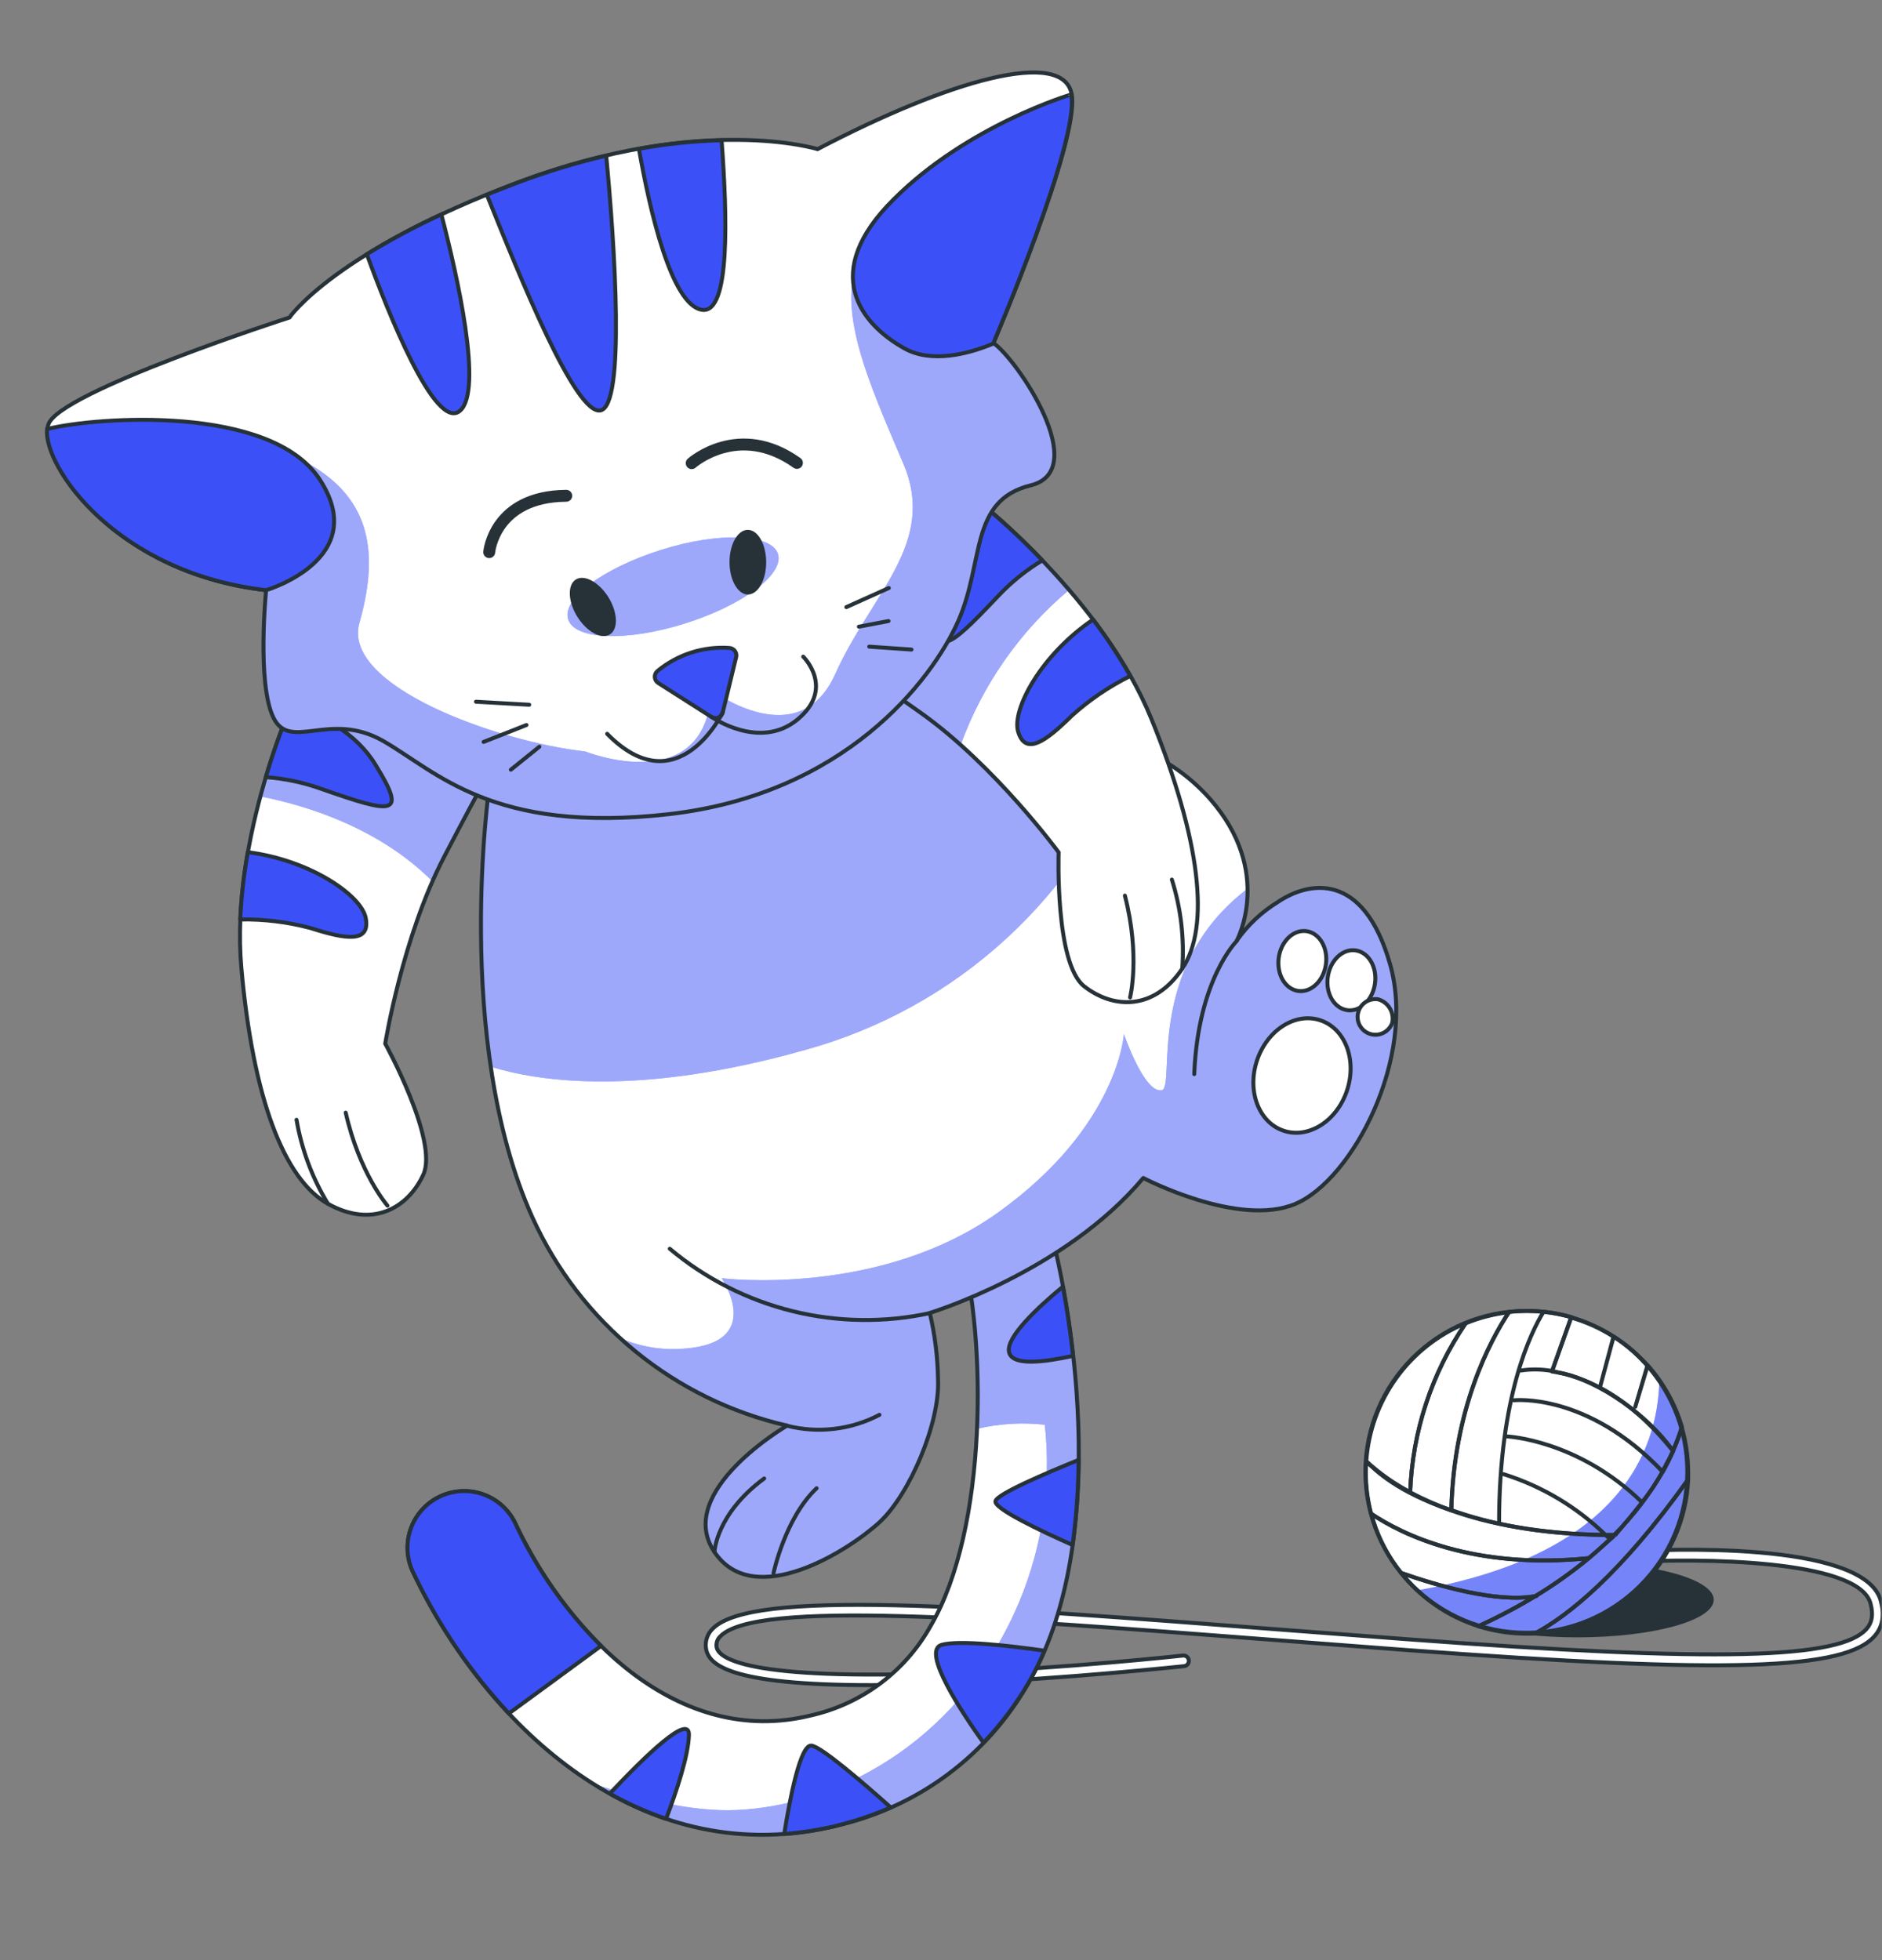 <svg width="528" height="550" viewBox="0 0 528 550" fill="none" xmlns="http://www.w3.org/2000/svg">
<rect x="0" y="0" width="528" height="550" fill="#808080" stroke="none"/>
<mask id="mask0_135_21373" style="mask-type:alpha" maskUnits="userSpaceOnUse" x="0" y="0" width="528" height="550">
<rect width="528" height="550" fill="#C4C4C4"/>
</mask>
<g mask="url(#mask0_135_21373)">
<path d="M442.474 459.435C463.638 459.435 480.795 454.715 480.795 448.893C480.795 443.071 463.638 438.351 442.474 438.351C421.31 438.351 404.153 443.071 404.153 448.893C404.153 454.715 421.31 459.435 442.474 459.435Z" fill="#263238"/>
<path d="M244.411 472.839C204.526 472.839 198.638 467.076 198.057 462.423C197.926 461.454 198.021 460.468 198.336 459.542C198.652 458.617 199.178 457.777 199.873 457.089C210.617 445.816 272.531 450.583 358.203 457.178C370.157 458.098 382.514 459.044 395.187 459.99C481.754 466.421 516.607 465.588 523.808 456.888C525.27 455.11 525.573 452.89 524.766 449.889C521.336 437.342 475.487 437.279 458.123 438.263C457.726 438.284 457.336 438.147 457.039 437.883C456.741 437.618 456.56 437.248 456.534 436.851C456.522 436.654 456.549 436.457 456.614 436.271C456.679 436.085 456.78 435.914 456.911 435.768C457.043 435.621 457.202 435.502 457.379 435.417C457.557 435.333 457.75 435.284 457.946 435.274C464.592 434.883 522.975 431.945 527.654 449.145C528.725 453.105 528.234 456.27 526.115 458.842C518.032 468.653 484.944 469.699 394.973 463.016C382.287 462.07 369.93 461.125 357.976 460.204C276.314 453.899 211.802 448.943 202.042 459.195C201.656 459.562 201.363 460.015 201.188 460.517C201.013 461.019 200.96 461.556 201.033 462.083C201.399 465.059 208.599 471.717 266.605 469.397C299.05 468.136 331.646 464.567 331.974 464.529C332.354 464.514 332.725 464.643 333.013 464.891C333.301 465.139 333.485 465.487 333.526 465.864C333.568 466.242 333.465 466.621 333.237 466.926C333.01 467.23 332.676 467.437 332.302 467.505C331.974 467.505 299.277 471.086 266.731 472.385C258.358 472.688 250.943 472.839 244.411 472.839Z" fill="white" stroke="#263238" stroke-width="1.113" stroke-miterlimit="10"/>
<path d="M428.225 458.149C453.164 458.149 473.381 437.932 473.381 412.993C473.381 388.054 453.164 367.837 428.225 367.837C403.286 367.837 383.069 388.054 383.069 412.993C383.069 437.932 403.286 458.149 428.225 458.149Z" fill="white"/>
<path d="M428.225 458.149C436.443 458.154 444.506 455.916 451.545 451.677C458.584 447.437 464.333 441.356 468.171 434.09C472.009 426.824 473.791 418.648 473.325 410.444C472.859 402.239 470.162 394.318 465.525 387.534C465.033 407.205 454.176 436.245 397.709 446.232C406.022 453.899 416.917 458.154 428.225 458.149Z" fill="#3B51F7"/>
<path opacity="0.3" d="M428.225 458.149C436.443 458.154 444.506 455.916 451.545 451.677C458.584 447.437 464.333 441.356 468.171 434.09C472.009 426.824 473.791 418.648 473.325 410.444C472.859 402.239 470.162 394.318 465.525 387.534C465.033 407.205 454.176 436.245 397.709 446.232C406.022 453.899 416.917 458.154 428.225 458.149Z" fill="white"/>
<path d="M450.444 430.697C442.391 422.863 432.613 417.028 421.895 413.661C432.613 417.028 442.391 422.863 450.444 430.697H452.839C458.154 425.428 462.731 419.464 466.445 412.968C445.299 390.623 424.732 392.905 424.732 392.905C424.732 392.905 445.362 390.623 466.509 412.993C467.669 410.912 468.64 408.958 469.434 407.154C460.632 394.822 445.475 386.411 437.342 385.15L435.45 384.696C432.535 384.166 429.553 384.124 426.624 384.57C429.553 384.124 432.535 384.166 435.45 384.696L440.835 369.564C438.29 368.837 435.687 368.335 433.055 368.064C429.562 373.701 420.571 391.707 420.571 427.431C420.571 391.707 429.562 373.701 433.055 368.064C431.541 367.925 430.028 367.837 428.477 367.837C426.771 367.842 425.066 367.943 423.37 368.14C418.049 376.185 407.873 395.188 407.192 423.711C417.746 427.557 431.869 430.432 450.444 430.697ZM460.645 421.504C442.663 403.977 422.815 403.056 422.815 403.056C422.815 403.056 442.663 403.977 460.645 421.504V421.504Z" stroke="#263238" stroke-width="1.113" stroke-linecap="round" stroke-linejoin="round"/>
<path d="M407.141 423.787C407.822 395.263 417.998 376.26 423.32 368.215C419.156 368.682 415.078 369.726 411.202 371.317C401.645 385.338 396.246 401.774 395.629 418.73C399.331 420.707 403.18 422.398 407.141 423.787Z" stroke="#263238" stroke-width="1.113" stroke-linecap="round" stroke-linejoin="round"/>
<path d="M411.202 371.279C403.404 374.494 396.66 379.825 391.731 386.67C386.802 393.515 383.885 401.602 383.309 410.017C387.022 413.431 391.163 416.347 395.629 418.692C396.246 401.736 401.645 385.3 411.202 371.279V371.279Z" stroke="#263238" stroke-width="1.113" stroke-linecap="round" stroke-linejoin="round"/>
<path d="M469.371 407.154C470.354 404.983 471.196 402.751 471.893 400.471C470.008 394.04 466.722 388.106 462.272 383.095L458.779 394.746L462.209 383.095C459.423 379.97 456.22 377.246 452.688 374.999L448.842 389.387L452.713 375.062C449.021 372.701 445.002 370.895 440.784 369.703L435.4 384.835C443.647 386.02 456.395 390.875 469.371 407.154Z" stroke="#263238" stroke-width="1.113" stroke-linecap="round" stroke-linejoin="round"/>
<path d="M473.62 415.124C473.62 414.468 473.62 413.863 473.62 413.157C473.62 408.863 473.009 404.592 471.805 400.471C471.108 402.751 470.265 404.983 469.283 407.154C468.742 408.487 468.101 409.777 467.366 411.013C467.442 411.089 466.282 412.917 466.357 412.993C466.433 413.068 465.096 415.263 465.096 415.187C462.095 420.521 453.041 430.735 453.193 430.735C453.041 430.735 448.3 435.035 445.715 437.204C440.987 441.12 435.975 444.682 430.722 447.859H431.05H430.722C425.555 450.982 420.212 453.802 414.72 456.308C419.13 457.695 423.727 458.401 428.351 458.401C429.12 458.401 429.877 458.401 430.621 458.401C439.864 453.37 454.554 441.895 473.62 415.124Z" stroke="#263238" stroke-width="1.113" stroke-linecap="round" stroke-linejoin="round"/>
<path d="M473.62 415.124C454.554 441.895 439.864 453.37 430.697 458.287C441.938 457.721 452.566 452.985 460.503 445.004C468.44 437.022 473.117 426.369 473.62 415.124V415.124Z" stroke="#263238" stroke-width="1.113" stroke-linecap="round" stroke-linejoin="round"/>
<path d="M393.069 441.352C398.664 448.386 406.228 453.592 414.795 456.308C420.288 453.802 425.631 450.982 430.797 447.859C420.029 449.851 403.182 444.908 393.069 441.352Z" stroke="#263238" stroke-width="1.113" stroke-linecap="round" stroke-linejoin="round"/>
<path d="M430.797 447.859C436.051 444.682 441.062 441.12 445.791 437.204C413.27 440.533 393.207 430.457 384.683 424.733C386.292 430.795 389.148 436.456 393.069 441.352C403.182 444.908 420.029 449.851 430.797 447.859Z" stroke="#263238" stroke-width="1.113" stroke-linecap="round" stroke-linejoin="round"/>
<path d="M445.791 437.204C448.376 435.035 450.708 432.866 452.839 430.722H450.444C450.62 430.886 450.797 431.05 450.961 431.227C450.797 431.05 450.62 430.886 450.444 430.722C431.869 430.457 417.746 427.582 407.141 423.812C391.644 418.44 386.058 412.665 383.309 410.08C383.233 411.114 383.183 412.135 383.183 413.182C383.184 417.089 383.688 420.98 384.683 424.758C393.207 430.457 413.27 440.533 445.791 437.204Z" stroke="#263238" stroke-width="1.113" stroke-linecap="round" stroke-linejoin="round"/>
<path d="M428.225 458.149C453.164 458.149 473.381 437.932 473.381 412.993C473.381 388.054 453.164 367.837 428.225 367.837C403.286 367.837 383.069 388.054 383.069 412.993C383.069 437.932 403.286 458.149 428.225 458.149Z" stroke="#263238" stroke-width="1.113" stroke-linecap="round" stroke-linejoin="round"/>
<path d="M230.085 513.281C176.935 523.395 136.015 482.317 116.781 443.001L116.122 441.618C115.135 439.722 114.54 437.646 114.374 435.515C114.208 433.384 114.473 431.241 115.154 429.215C115.835 427.189 116.917 425.321 118.337 423.723C119.756 422.124 121.484 420.829 123.415 419.914C125.347 418.998 127.443 418.482 129.579 418.396C131.715 418.309 133.846 418.655 135.846 419.411C137.845 420.167 139.671 421.319 141.215 422.797C142.759 424.276 143.989 426.05 144.831 428.015L145.322 429.035C159.948 458.959 190.284 490.571 227.543 481.328C234.576 479.736 241.196 476.681 246.973 472.364C252.75 468.047 257.554 462.563 261.073 456.268C277.22 428.652 276.66 375.392 269.663 349.805C269.151 348.174 268.973 346.458 269.14 344.758C269.307 343.057 269.815 341.408 270.633 339.909C271.451 338.409 272.564 337.09 273.904 336.03C275.243 334.969 276.783 334.19 278.431 333.739C280.078 333.287 281.8 333.172 283.493 333.401C285.186 333.63 286.816 334.198 288.285 335.07C289.753 335.943 291.031 337.103 292.041 338.48C293.052 339.858 293.774 341.425 294.165 343.088C302.055 371.549 310.73 434.3 288.495 472.303C282.847 482.258 275.199 490.936 266.033 497.79C256.866 504.644 246.38 509.525 235.234 512.127C233.514 512.579 231.78 512.958 230.085 513.281Z" fill="white"/>
<path d="M278.542 334.185C275.294 335.081 272.535 337.229 270.87 340.157C269.205 343.086 268.771 346.555 269.663 349.804C273.078 362.292 274.95 381.358 274.118 400.913C280.343 399.454 286.771 399.067 293.125 399.77C295.123 418.004 292.094 436.437 284.366 453.072C267.31 489.694 234.504 506.6 206.716 507.88C194.283 508.464 179.202 504.753 166.286 500.456C185.068 512.891 207.96 517.509 230.094 513.328C231.789 513.005 233.532 512.674 235.248 512.199C246.394 509.597 256.88 504.715 266.046 497.861C275.213 491.007 282.861 482.329 288.509 472.374C310.744 434.371 301.973 371.638 294.179 343.16C293.749 341.539 293.002 340.02 291.981 338.69C290.96 337.36 289.686 336.246 288.232 335.412C286.778 334.577 285.173 334.039 283.51 333.828C281.846 333.618 280.158 333.739 278.542 334.185Z" fill="#3B51F7"/>
<path opacity="0.5" d="M278.542 334.185C275.294 335.081 272.535 337.229 270.87 340.157C269.205 343.086 268.771 346.555 269.663 349.804C273.078 362.292 274.95 381.358 274.118 400.913C280.343 399.454 286.771 399.067 293.125 399.77C295.123 418.004 292.094 436.437 284.366 453.072C267.31 489.694 234.504 506.6 206.716 507.88C194.283 508.464 179.202 504.753 166.286 500.456C185.068 512.891 207.96 517.509 230.094 513.328C231.789 513.005 233.532 512.674 235.248 512.199C246.394 509.597 256.88 504.715 266.046 497.861C275.213 491.007 282.861 482.329 288.509 472.374C310.744 434.371 301.973 371.638 294.179 343.16C293.749 341.539 293.002 340.02 291.981 338.69C290.96 337.36 289.686 336.246 288.232 335.412C286.778 334.577 285.173 334.039 283.51 333.828C281.846 333.618 280.158 333.739 278.542 334.185Z" fill="white"/>
<path d="M230.085 513.281C176.935 523.395 136.015 482.317 116.781 443.001L116.122 441.618C115.135 439.722 114.54 437.646 114.374 435.515C114.208 433.384 114.473 431.241 115.154 429.215C115.835 427.189 116.917 425.321 118.337 423.723C119.756 422.124 121.484 420.829 123.415 419.914C125.347 418.998 127.443 418.482 129.579 418.396C131.715 418.309 133.846 418.655 135.846 419.411C137.845 420.167 139.671 421.319 141.215 422.797C142.759 424.276 143.989 426.05 144.831 428.015L145.322 429.035C159.948 458.959 190.284 490.571 227.543 481.328C234.576 479.736 241.196 476.682 246.973 472.364C252.75 468.047 257.554 462.563 261.073 456.268C277.22 428.652 276.66 375.392 269.663 349.805C269.151 348.174 268.973 346.458 269.14 344.758C269.307 343.057 269.815 341.408 270.633 339.909C271.451 338.409 272.564 337.09 273.904 336.03C275.243 334.969 276.783 334.19 278.431 333.739C280.078 333.287 281.8 333.172 283.493 333.401C285.186 333.63 286.816 334.198 288.285 335.07C289.753 335.943 291.031 337.103 292.041 338.48C293.052 339.858 293.774 341.425 294.165 343.088C302.055 371.549 310.73 434.3 288.495 472.303C282.847 482.258 275.199 490.936 266.033 497.79C256.866 504.644 246.38 509.525 235.234 512.127C233.514 512.579 231.78 512.958 230.085 513.281Z" stroke="#263238" stroke-width="1.113" stroke-linecap="round" stroke-linejoin="round"/>
<path d="M193.281 486.809C193.434 480.718 181.182 492.525 171.081 503.28C176.115 506.12 181.402 508.485 186.874 510.345C189.758 502.745 193.136 492.675 193.281 486.809Z" fill="#3B51F7" stroke="#263238" stroke-width="1.113" stroke-linecap="round" stroke-linejoin="round"/>
<path d="M230.085 513.279C231.78 512.957 233.524 512.625 235.239 512.15C240.258 510.901 245.163 509.231 249.901 507.158C241.675 499.816 230.44 490.178 227.673 489.813C224.498 489.379 221.529 505.11 220.02 514.601C223.398 514.357 226.759 513.916 230.085 513.279Z" fill="#3B51F7" stroke="#263238" stroke-width="1.113" stroke-linecap="round" stroke-linejoin="round"/>
<path d="M145.322 429.035L144.831 428.015C143.989 426.05 142.759 424.276 141.215 422.798C139.671 421.319 137.845 420.168 135.846 419.411C133.846 418.655 131.715 418.31 129.579 418.396C127.444 418.482 125.347 418.999 123.415 419.914C121.484 420.829 119.756 422.125 118.337 423.723C116.918 425.321 115.835 427.189 115.154 429.215C114.473 431.241 114.208 433.384 114.374 435.515C114.541 437.646 115.135 439.722 116.122 441.618L116.781 443.002C123.534 456.809 132.293 469.541 142.774 480.784L168.635 461.834C159.089 452.278 151.21 441.192 145.322 429.035Z" fill="#3B51F7" stroke="#263238" stroke-width="1.113" stroke-linecap="round" stroke-linejoin="round"/>
<path d="M288.495 472.302C290.199 469.357 291.718 466.308 293.042 463.174C283.431 461.811 269.108 460.132 264.18 461.54C258.339 463.221 270.044 480.786 275.912 488.997C280.745 483.944 284.969 478.341 288.495 472.302Z" fill="#3B51F7" stroke="#263238" stroke-width="1.113" stroke-linecap="round" stroke-linejoin="round"/>
<path d="M279.287 421.183C278.695 423.274 291.989 429.553 300.908 433.521C301.992 425.608 302.557 417.632 302.6 409.646C293.413 413.373 279.864 419.143 279.287 421.183Z" fill="#3B51F7" stroke="#263238" stroke-width="1.113" stroke-linecap="round" stroke-linejoin="round"/>
<path d="M301.052 380.448C300.283 373.543 299.309 366.998 298.197 361.025C290.843 367.1 282.291 375.21 283.073 379.317C283.854 383.423 293.07 382.189 301.052 380.448Z" fill="#3B51F7" stroke="#263238" stroke-width="1.113" stroke-linecap="round" stroke-linejoin="round"/>
<path d="M137.346 220.177C137.346 220.177 126.938 291.73 149.367 341.596C155.975 356.18 165.862 369.04 178.258 379.174C190.653 389.308 205.222 396.442 220.829 400.019C220.829 400.019 189.219 418.405 200.33 435.317C211.441 452.229 238.393 434.853 246.788 427.095C255.184 419.337 263.757 399.248 263.165 387.04C263.071 380.762 262.297 374.514 260.856 368.403C260.856 368.403 298.674 356.902 320.748 330.533C320.748 330.533 347.436 344.53 363.401 337.806C379.366 331.081 397.466 296.834 389.995 270.57C382.523 244.307 367.127 247.261 358.492 253.11C353.96 255.886 350.045 259.561 346.988 263.909C346.988 263.909 357.465 244.597 339.414 224.107C334.095 218.101 327.478 213.385 320.065 210.316C312.653 207.247 304.639 205.906 296.631 206.393C296.631 206.393 282.23 169.721 258.171 159.528C234.113 149.336 155.21 149.06 137.346 220.177Z" fill="white"/>
<path d="M318.259 209.675C310.735 230.159 298.43 248.551 282.367 263.321C266.303 278.092 246.945 288.814 225.903 294.596C179.418 307.746 151.143 303.478 137.734 299.324C134.268 273.065 134.197 246.47 137.521 220.193C155.385 149.076 234.258 149.456 258.364 159.64C282.47 169.823 296.824 206.505 296.824 206.505C304.112 206.044 311.416 207.124 318.259 209.675ZM358.49 253.11C353.958 255.886 350.043 259.561 346.987 263.909C349.12 259.372 350.148 254.395 349.988 249.384C320.918 271.493 329.922 305.159 325.934 305.918C321.016 306.854 315.314 290.15 315.314 290.15C315.314 290.15 313.844 315.839 280.273 340.041C246.703 364.243 202.466 358.657 202.466 358.657C202.466 358.657 214.796 376.648 192.242 378.392C185.932 378.979 179.576 377.939 173.78 375.373C187.058 387.478 203.243 395.939 220.761 399.933C220.761 399.933 189.152 418.319 200.263 435.23C211.373 452.142 238.349 434.762 246.721 427.008C255.093 419.255 263.689 399.162 263.098 386.953C263.004 380.676 262.23 374.427 260.789 368.317C260.789 368.317 298.607 356.816 320.681 330.447C320.681 330.447 347.368 344.444 363.333 337.72C379.298 330.995 397.399 296.748 389.927 270.484C382.455 244.22 367.125 247.261 358.49 253.11Z" fill="#3B51F7"/>
<path opacity="0.5" d="M318.259 209.675C310.735 230.159 298.43 248.551 282.367 263.321C266.303 278.092 246.945 288.814 225.903 294.596C179.418 307.746 151.143 303.478 137.734 299.324C134.268 273.065 134.197 246.47 137.521 220.193C155.385 149.076 234.258 149.456 258.364 159.64C282.47 169.823 296.824 206.505 296.824 206.505C304.112 206.044 311.416 207.124 318.259 209.675ZM358.49 253.11C353.958 255.886 350.043 259.561 346.987 263.909C349.12 259.372 350.148 254.395 349.988 249.384C320.918 271.493 329.922 305.159 325.934 305.918C321.016 306.854 315.314 290.15 315.314 290.15C315.314 290.15 313.844 315.839 280.273 340.041C246.703 364.243 202.466 358.657 202.466 358.657C202.466 358.657 214.796 376.648 192.242 378.392C185.932 378.979 179.576 377.939 173.78 375.373C187.058 387.478 203.243 395.939 220.761 399.933C220.761 399.933 189.152 418.319 200.263 435.23C211.373 452.142 238.349 434.762 246.721 427.008C255.093 419.255 263.689 399.162 263.098 386.953C263.004 380.676 262.23 374.427 260.789 368.317C260.789 368.317 298.607 356.816 320.681 330.447C320.681 330.447 347.368 344.444 363.333 337.72C379.298 330.995 397.399 296.748 389.927 270.484C382.455 244.22 367.125 247.261 358.49 253.11Z" fill="white"/>
<path d="M260.983 368.429C248.234 371.208 235.017 371.028 222.349 367.901C209.68 364.775 197.897 358.786 187.905 350.394" stroke="#263238" stroke-width="1.113" stroke-linecap="round" stroke-linejoin="round"/>
<path d="M137.346 220.177C137.346 220.177 126.938 291.73 149.367 341.596C155.975 356.18 165.862 369.04 178.258 379.174C190.653 389.308 205.222 396.442 220.829 400.019C220.829 400.019 189.219 418.405 200.33 435.317C211.441 452.229 238.393 434.853 246.788 427.095C255.184 419.337 263.757 399.248 263.165 387.04C263.071 380.762 262.297 374.514 260.856 368.403C260.856 368.403 298.674 356.902 320.748 330.533C320.748 330.533 347.436 344.53 363.401 337.806C379.366 331.081 397.466 296.834 389.995 270.57C382.523 244.307 367.127 247.261 358.492 253.11C353.96 255.886 350.045 259.561 346.988 263.909C346.988 263.909 357.465 244.597 339.414 224.107C334.095 218.101 327.478 213.385 320.065 210.316C312.653 207.247 304.639 205.906 296.631 206.393C296.631 206.393 282.23 169.721 258.171 159.528C234.113 149.336 155.21 149.06 137.346 220.177Z" stroke="#263238" stroke-width="1.113" stroke-linecap="round" stroke-linejoin="round"/>
<path d="M347.007 264.004C347.007 264.004 336.129 274.709 335.045 301.388" stroke="#263238" stroke-width="1.113" stroke-linecap="round" stroke-linejoin="round"/>
<path d="M371.986 270.582C371.356 275.205 367.864 278.566 364.203 278.051C360.542 277.535 358.116 273.37 358.746 268.747C359.376 264.124 362.868 260.763 366.529 261.279C370.19 261.795 372.639 265.955 371.986 270.582Z" fill="white" stroke="#263238" stroke-width="1.113" stroke-linecap="round" stroke-linejoin="round"/>
<path d="M385.753 275.978C385.124 280.601 381.632 283.962 377.971 283.447C374.31 282.931 371.86 278.77 372.514 274.143C373.167 269.516 376.636 266.159 380.296 266.675C383.957 267.191 386.407 271.351 385.753 275.978Z" fill="white" stroke="#263238" stroke-width="1.113" stroke-linecap="round" stroke-linejoin="round"/>
<path d="M390.584 287.059C390.259 287.948 389.689 288.728 388.939 289.307C388.189 289.886 387.29 290.24 386.347 290.328C385.404 290.416 384.455 290.235 383.61 289.806C382.766 289.377 382.061 288.717 381.576 287.902C381.092 287.088 380.849 286.153 380.875 285.206C380.901 284.259 381.195 283.339 381.722 282.553C382.25 281.766 382.991 281.145 383.857 280.763C384.724 280.38 385.681 280.251 386.618 280.391C388.007 280.784 389.192 281.694 389.93 282.934C390.667 284.175 390.901 285.651 390.584 287.059Z" fill="white" stroke="#263238" stroke-width="1.113" stroke-linecap="round" stroke-linejoin="round"/>
<path d="M377.922 305.946C375.101 314.524 367.159 319.598 360.164 317.292C353.169 314.986 349.814 306.198 352.635 297.621C355.456 289.043 363.398 283.969 370.393 286.275C377.388 288.581 380.743 297.369 377.922 305.946Z" fill="white" stroke="#263238" stroke-width="1.113" stroke-linecap="round" stroke-linejoin="round"/>
<path d="M220.838 400.066C229.551 402.269 238.77 401.175 246.726 396.995" stroke="#263238" stroke-width="1.113" stroke-linecap="round" stroke-linejoin="round"/>
<path d="M200.459 435.342C200.459 435.342 200.925 424.787 214.398 414.851" stroke="#263238" stroke-width="1.113" stroke-linecap="round" stroke-linejoin="round"/>
<path d="M217.009 441.445C217.009 441.445 220.228 425.988 229.097 417.595" stroke="#263238" stroke-width="1.113" stroke-linecap="round" stroke-linejoin="round"/>
<path d="M82.77 195.478C82.77 195.478 64.489 235.278 67.715 271.603C70.941 307.928 79.616 330.894 92.012 337.789C104.408 344.683 114.4 339.071 118.759 329.606C123.119 320.142 108.077 292.845 108.077 292.845C108.077 292.845 112.866 263.011 124.584 240.468C136.302 217.926 138.694 214.378 138.694 214.378C138.694 214.378 106.187 189.167 82.77 195.478Z" fill="white"/>
<path d="M82.768 195.478C78.855 204.559 75.633 213.922 73.13 223.489C85.977 225.992 106.344 232.26 121.39 247.359C122.428 245.01 123.517 242.674 124.677 240.45C136.395 217.907 138.788 214.359 138.788 214.359C138.788 214.359 106.185 189.167 82.768 195.478Z" fill="#3B51F7"/>
<path opacity="0.5" d="M82.768 195.478C78.855 204.559 75.633 213.922 73.13 223.489C85.977 225.992 106.344 232.26 121.39 247.359C122.428 245.01 123.517 242.674 124.677 240.45C136.395 217.907 138.788 214.359 138.788 214.359C138.788 214.359 106.185 189.167 82.768 195.478Z" fill="white"/>
<path d="M82.77 195.478C82.77 195.478 64.489 235.278 67.715 271.603C70.941 307.928 79.616 330.894 92.012 337.789C104.408 344.683 114.4 339.071 118.759 329.606C123.119 320.142 108.077 292.845 108.077 292.845C108.077 292.845 112.866 263.011 124.584 240.468C136.302 217.926 138.694 214.378 138.694 214.378C138.694 214.378 106.187 189.167 82.77 195.478Z" stroke="#263238" stroke-width="1.113" stroke-linecap="round" stroke-linejoin="round"/>
<path d="M92.011 337.789C87.611 330.554 84.619 322.552 83.193 314.206" stroke="#263238" stroke-width="1.113" stroke-linecap="round" stroke-linejoin="round"/>
<path d="M108.708 338.298C108.708 338.298 100.865 329.325 96.987 312.199" stroke="#263238" stroke-width="1.113" stroke-linecap="round" stroke-linejoin="round"/>
<path d="M102.6 257.566C101.409 251.311 87.145 241.358 69.523 239.119C68.399 245.361 67.691 251.67 67.402 258.005C74.059 257.881 80.701 258.691 87.133 260.411C96.962 263.563 103.958 264.706 102.6 257.566Z" fill="#3B51F7" stroke="#263238" stroke-width="1.113" stroke-linecap="round" stroke-linejoin="round"/>
<path d="M81.716 197.881C78.984 204.481 76.599 211.219 74.572 218.069C79.85 218.441 85.052 219.532 90.034 221.312C110.474 228.482 114.273 229.07 105.398 214.677C99.963 205.617 90.156 200.63 81.716 197.881Z" fill="#3B51F7" stroke="#263238" stroke-width="1.113" stroke-linecap="round" stroke-linejoin="round"/>
<path d="M274.905 140.98C274.905 140.98 309.345 168.025 323.077 201.831C336.809 235.638 339.593 260.022 331.689 271.794C323.786 283.566 312.354 283.168 304.153 276.737C295.952 270.306 297.001 239.155 297.001 239.155C297.001 239.155 279.101 214.777 258.388 200.063C237.676 185.35 233.9 183.322 233.9 183.322C233.9 183.322 251.181 146.064 274.905 140.98Z" fill="white"/>
<path d="M274.904 140.98C251.132 146.073 233.798 183.44 233.798 183.44C233.798 183.44 237.554 185.496 258.286 200.181C262.172 202.975 265.9 205.982 269.452 209.19C275.583 192.21 286.092 177.151 299.915 165.539C292.32 156.63 283.95 148.411 274.904 140.98Z" fill="#3B51F7"/>
<path opacity="0.5" d="M274.904 140.98C251.132 146.073 233.798 183.44 233.798 183.44C233.798 183.44 237.554 185.496 258.286 200.181C262.172 202.975 265.9 205.982 269.452 209.19C275.583 192.21 286.092 177.151 299.915 165.539C292.32 156.63 283.95 148.411 274.904 140.98Z" fill="white"/>
<path d="M274.905 140.98C274.905 140.98 309.345 168.025 323.077 201.831C336.809 235.638 339.593 260.022 331.689 271.794C323.786 283.566 312.354 283.168 304.153 276.737C295.952 270.306 297.001 239.155 297.001 239.155C297.001 239.155 279.101 214.777 258.388 200.063C237.676 185.35 233.9 183.322 233.9 183.322C233.9 183.322 251.181 146.064 274.905 140.98Z" stroke="#263238" stroke-width="1.113" stroke-linecap="round" stroke-linejoin="round"/>
<path d="M331.691 271.793C332.303 263.358 331.312 254.882 328.769 246.816" stroke="#263238" stroke-width="1.113" stroke-linecap="round" stroke-linejoin="round"/>
<path d="M317.047 279.874C317.047 279.874 319.967 268.308 315.593 251.302" stroke="#263238" stroke-width="1.113" stroke-linecap="round" stroke-linejoin="round"/>
<path d="M285.63 205.27C283.847 199.152 291.985 183.797 306.669 173.853C310.495 178.891 313.981 184.179 317.103 189.681C311.141 192.635 305.613 196.392 300.672 200.849C293.383 208.05 287.682 212.153 285.63 205.27Z" fill="#3B51F7" stroke="#263238" stroke-width="1.113" stroke-linecap="round" stroke-linejoin="round"/>
<path d="M276.93 142.647C282.353 147.23 287.525 152.101 292.424 157.24C287.881 159.98 283.732 163.325 280.09 167.183C265.199 182.932 262.051 185.114 263.41 168.328C264.261 157.849 270.679 148.933 276.93 142.647Z" fill="#3B51F7" stroke="#263238" stroke-width="1.113" stroke-linecap="round" stroke-linejoin="round"/>
<path d="M74.659 165.6C74.659 165.6 72.025 191.808 76.717 201.38C81.409 210.953 92.51 199.34 107.474 207.898C122.438 216.457 138.133 234.055 187.565 228.459C236.997 222.862 261.411 190.976 268.807 174.328C276.204 157.68 271.88 140.417 289.161 136.188C306.442 131.96 285.283 100.729 278.718 96.263C278.718 96.263 303.1 39.246 300.651 26.377C298.202 13.507 266.563 22.373 229.371 41.846C229.371 41.846 196.979 31.804 145.411 51.143C93.844 70.481 81.204 89.092 81.204 89.092C81.204 89.092 16.59 109.948 13.578 119.081C10.565 128.215 30.855 160.6 74.659 165.6Z" fill="white"/>
<path d="M289.092 136.226C306.393 131.969 285.215 100.768 278.65 96.302C278.65 96.302 283.303 85.52 288.314 72.195C266.605 65.638 246.126 63.597 242.073 70.381C233.342 84.957 243.926 107.684 253.432 130.073C262.937 152.461 244.608 166.266 234.317 189.155C224.026 212.045 199.62 193.655 199.62 193.655C198.032 224.315 164.175 210.865 164.175 210.865C139.604 208.119 95.833 192.498 100.827 174.798C105.821 157.098 104.97 141.574 88.341 131.155C71.712 120.736 13.262 120.552 13.262 120.552C12.196 131.072 32.705 160.966 74.713 165.764C74.713 165.764 72.08 191.971 76.771 201.544C81.463 211.117 92.564 199.503 107.528 208.062C122.492 216.62 138.187 234.218 187.619 228.622C237.051 223.025 261.465 191.14 268.861 174.491C276.258 157.843 271.787 140.46 289.092 136.226Z" fill="#3B51F7"/>
<path opacity="0.5" d="M289.092 136.226C306.393 131.969 285.215 100.768 278.65 96.302C278.65 96.302 283.303 85.52 288.314 72.195C266.605 65.638 246.126 63.597 242.073 70.381C233.342 84.957 243.926 107.684 253.432 130.073C262.937 152.461 244.608 166.266 234.317 189.155C224.026 212.045 199.62 193.655 199.62 193.655C198.032 224.315 164.175 210.865 164.175 210.865C139.604 208.119 95.833 192.498 100.827 174.798C105.821 157.098 104.97 141.574 88.341 131.155C71.712 120.736 13.262 120.552 13.262 120.552C12.196 131.072 32.705 160.966 74.713 165.764C74.713 165.764 72.08 191.971 76.771 201.544C81.463 211.117 92.564 199.503 107.528 208.062C122.492 216.62 138.187 234.218 187.619 228.622C237.051 223.025 261.465 191.14 268.861 174.491C276.258 157.843 271.787 140.46 289.092 136.226Z" fill="white"/>
<path d="M218.254 155.446C220.055 161.14 208.309 169.882 192.082 174.974C175.856 180.066 161.217 179.586 159.393 173.772C157.569 167.959 169.343 159.36 185.593 154.263C201.843 149.167 216.481 149.771 218.254 155.446Z" fill="#3B51F7"/>
<path opacity="0.5" d="M218.254 155.446C220.055 161.14 208.309 169.882 192.082 174.974C175.856 180.066 161.217 179.586 159.393 173.772C157.569 167.959 169.343 159.36 185.593 154.263C201.843 149.167 216.481 149.771 218.254 155.446Z" fill="white"/>
<path d="M74.659 165.6C74.659 165.6 72.025 191.808 76.717 201.38C81.409 210.953 92.51 199.34 107.474 207.898C122.438 216.457 138.133 234.055 187.565 228.459C236.997 222.862 261.411 190.976 268.807 174.328C276.204 157.68 271.88 140.417 289.161 136.188C306.442 131.96 285.283 100.729 278.718 96.263C278.718 96.263 303.1 39.246 300.651 26.377C298.202 13.507 266.563 22.373 229.371 41.846C229.371 41.846 196.979 31.804 145.411 51.143C93.844 70.481 81.204 89.092 81.204 89.092C81.204 89.092 16.59 109.948 13.578 119.081C10.565 128.215 30.855 160.6 74.659 165.6Z" stroke="#263238" stroke-width="1.113" stroke-miterlimit="10"/>
<path d="M250.769 55.884C229.945 76.473 241.427 90.914 253.795 97.789C261.349 101.993 271.728 99.325 278.624 96.429C278.624 96.429 303.006 39.412 300.557 26.543C300.558 26.419 271.45 35.199 250.769 55.884Z" fill="#3B51F7" stroke="#263238" stroke-width="1.113" stroke-miterlimit="10"/>
<path d="M13.208 120.389C12.142 130.909 32.65 160.803 74.659 165.601C74.659 165.601 104.371 156.879 89.637 134.446C75.88 113.51 27.121 116.925 13.208 120.389Z" fill="#3B51F7" stroke="#263238" stroke-width="1.113" stroke-miterlimit="10"/>
<path d="M145.277 51.218C142.254 52.362 139.354 53.508 136.574 54.631C145.939 77.838 161.436 116.504 168.456 115.168C175.476 113.832 172.47 68.781 170.068 43.68C161.65 45.652 153.369 48.17 145.277 51.218Z" fill="#3B51F7" stroke="#263238" stroke-width="1.113" stroke-miterlimit="10"/>
<path d="M129.08 115.238C135.569 109.55 128.323 77.454 123.818 60.151C116.634 63.459 109.652 67.192 102.911 71.329C108.683 87.228 122.145 121.308 129.08 115.238Z" fill="#3B51F7" stroke="#263238" stroke-width="1.113" stroke-miterlimit="10"/>
<path d="M196.954 86.933C204.927 88.137 204.018 60.476 202.447 39.349C194.666 39.555 186.911 40.36 179.253 41.758C182.245 58.78 188.319 85.631 196.954 86.933Z" fill="#3B51F7" stroke="#263238" stroke-width="1.113" stroke-miterlimit="10"/>
<path d="M204.642 181.813C197.32 181.307 190.084 183.631 184.427 188.307C184.18 188.52 183.987 188.787 183.862 189.088C183.737 189.389 183.684 189.714 183.708 190.039C183.731 190.364 183.83 190.679 183.996 190.959C184.163 191.238 184.393 191.475 184.667 191.651L199.617 201.177C199.897 201.354 200.216 201.462 200.546 201.492C200.876 201.523 201.209 201.474 201.516 201.35C201.824 201.226 202.098 201.031 202.315 200.78C202.532 200.53 202.687 200.231 202.766 199.909L206.534 184.348C206.599 184.054 206.599 183.751 206.536 183.457C206.473 183.164 206.347 182.888 206.168 182.647C205.988 182.407 205.759 182.208 205.496 182.064C205.232 181.92 204.941 181.834 204.642 181.813Z" fill="#3B51F7" stroke="#263238" stroke-width="1.113" stroke-linecap="round" stroke-linejoin="round"/>
<path d="M170.715 167.61C173.335 171.886 173.506 176.555 171.09 178.029C168.673 179.503 164.585 177.263 161.946 173.014C159.307 168.766 159.155 164.07 161.572 162.595C163.988 161.121 168.076 163.362 170.715 167.61Z" fill="#263238"/>
<path d="M204.667 157.76C204.669 162.708 206.989 166.843 209.831 166.822C212.672 166.801 214.969 162.752 214.954 157.732C214.939 152.713 212.636 148.673 209.791 148.67C206.945 148.667 204.657 152.764 204.667 157.76Z" fill="#263238"/>
<path d="M202.761 199.885C202.761 199.885 190.189 226.128 170.333 205.907" stroke="#263238" stroke-width="1.113" stroke-linecap="round" stroke-linejoin="round"/>
<path d="M199.612 201.152C199.612 201.152 213.104 210.683 223.75 201.878C234.395 193.073 225.345 184.256 225.345 184.256" stroke="#263238" stroke-width="1.113" stroke-linecap="round" stroke-linejoin="round"/>
<path d="M137.251 154.927C137.251 154.927 138.58 139.285 158.859 139.113" stroke="#263238" stroke-width="3.34" stroke-linecap="round" stroke-linejoin="round"/>
<path d="M194.057 129.964C194.057 129.964 207.214 118.232 223.584 129.887" stroke="#263238" stroke-width="3.34" stroke-linecap="round" stroke-linejoin="round"/>
<path d="M133.537 196.902L148.468 197.748" stroke="#263238" stroke-width="1.113" stroke-miterlimit="10" stroke-linecap="round"/>
<path d="M147.694 203.437L135.681 208.172" stroke="#263238" stroke-width="1.113" stroke-miterlimit="10" stroke-linecap="round"/>
<path d="M151.326 209.525L143.325 215.971" stroke="#263238" stroke-width="1.113" stroke-miterlimit="10" stroke-linecap="round"/>
<path d="M237.444 170.35L249.364 164.989" stroke="#263238" stroke-width="1.113" stroke-miterlimit="10" stroke-linecap="round"/>
<path d="M240.964 175.841L249.273 174.26" stroke="#263238" stroke-width="1.113" stroke-miterlimit="10" stroke-linecap="round"/>
<path d="M243.861 181.45L255.718 182.262" stroke="#263238" stroke-width="1.113" stroke-miterlimit="10" stroke-linecap="round"/>
</g>
</svg>
